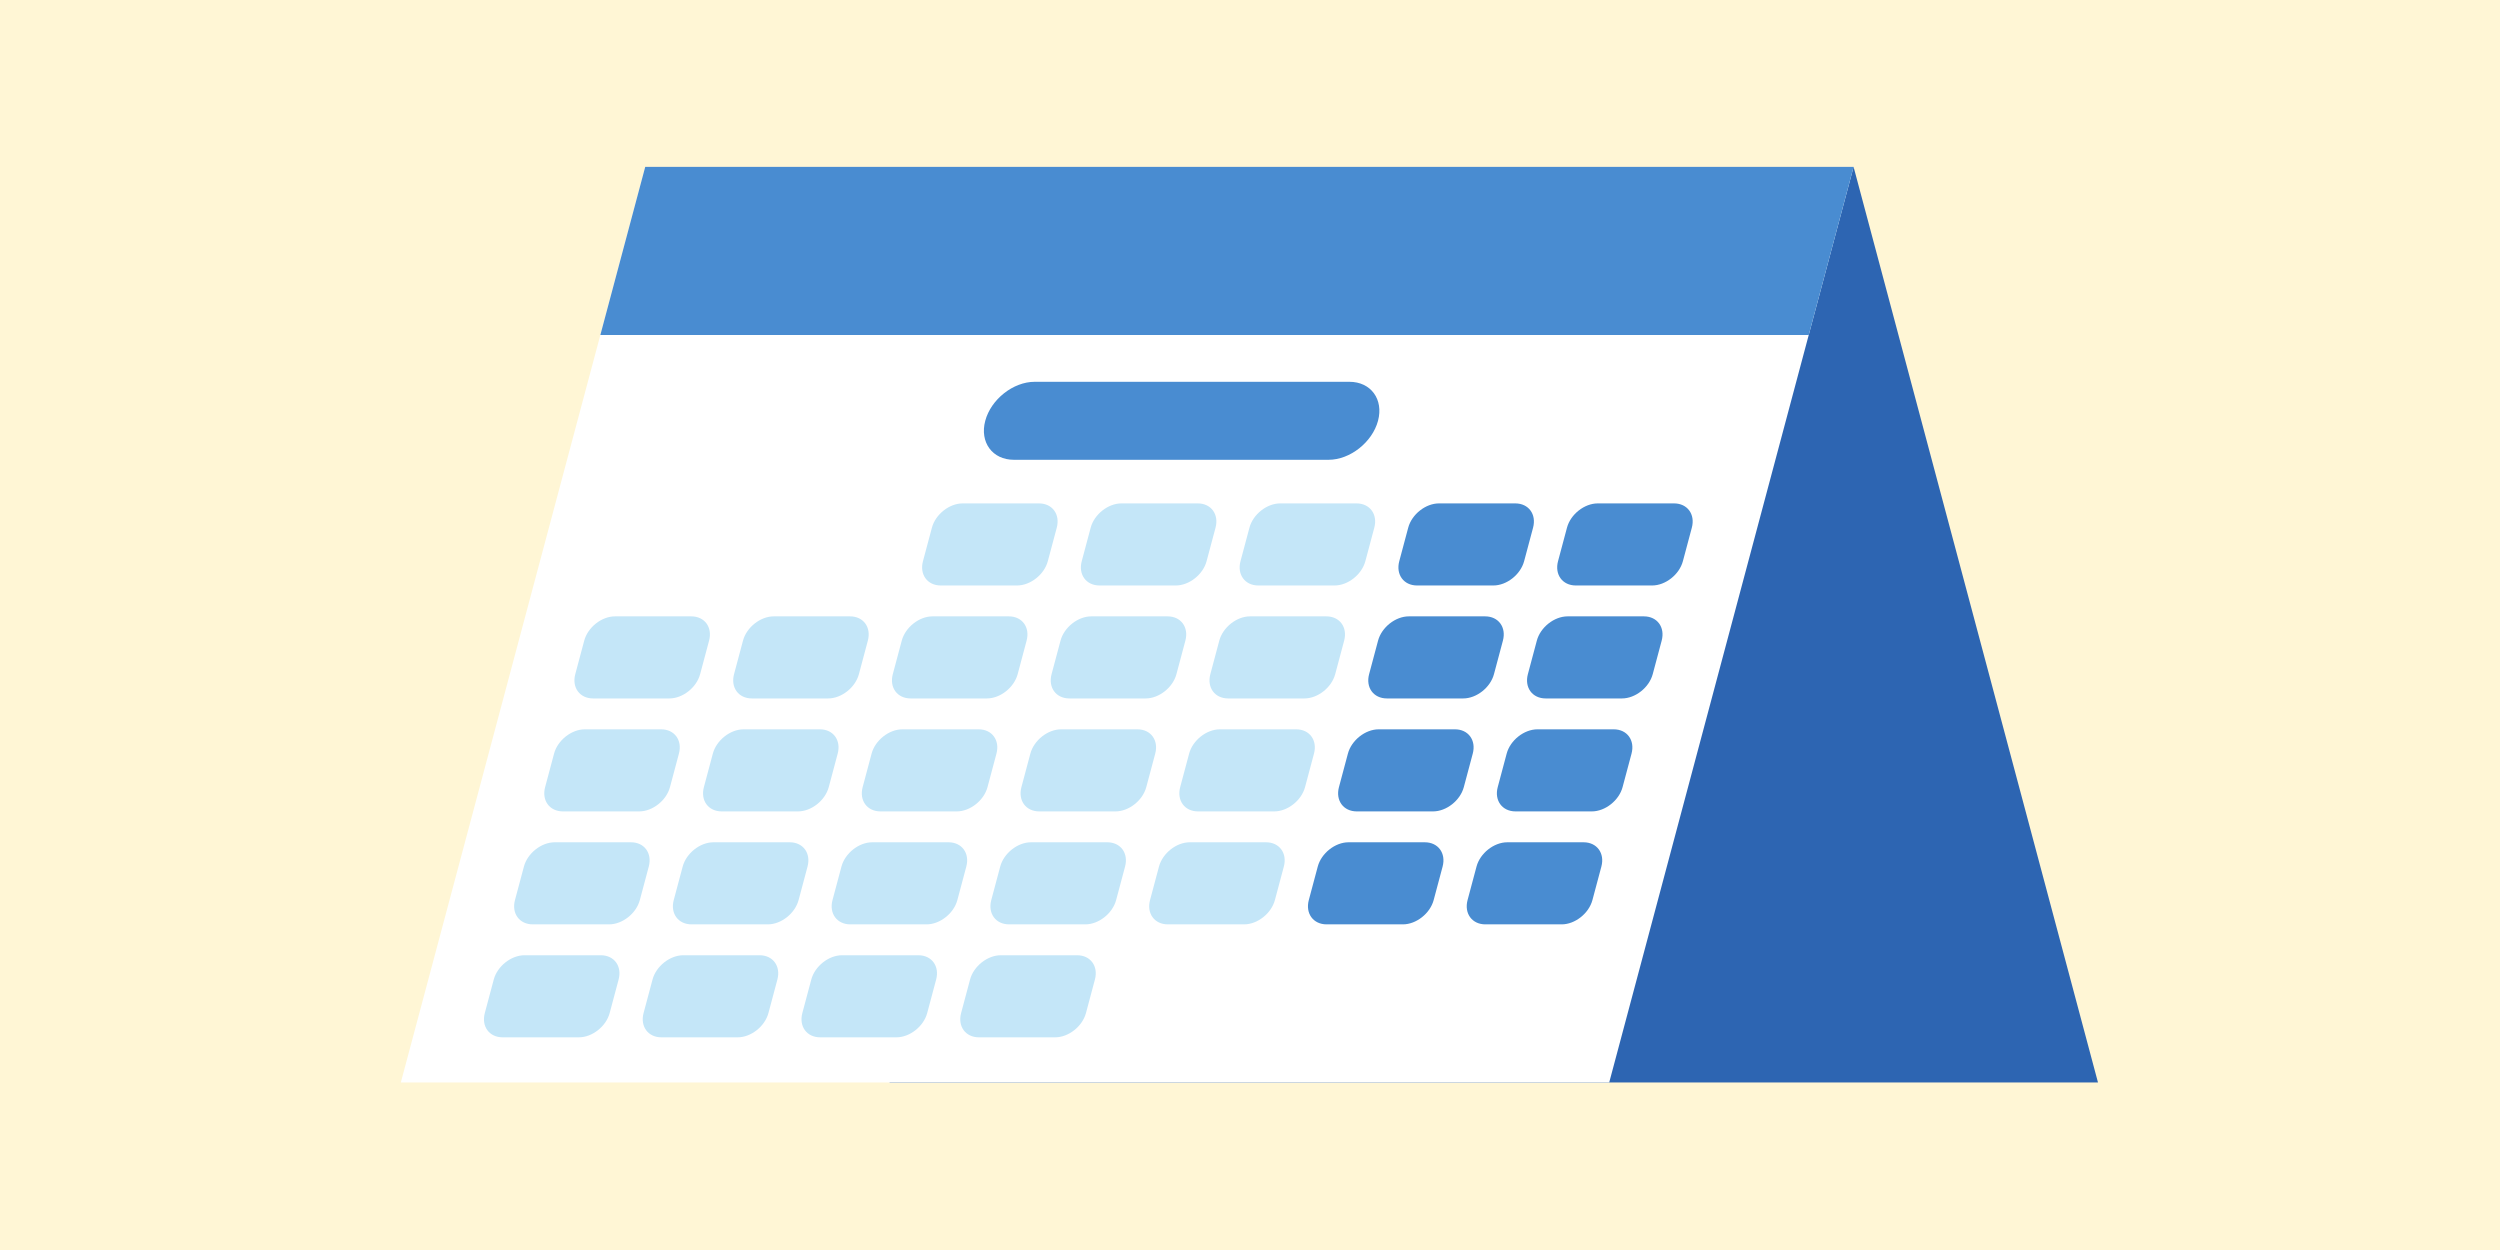 <?xml version="1.0" encoding="UTF-8" standalone="no"?>
<svg
   viewBox="0 0 1200 600"
   height="600"
   width="1200"
   xml:space="preserve"
   id="svg2"
   version="1.1"
   sodipodi:docname="orario-provvisorio.svg"
   inkscape:version="1.4.2 (f4327f4, 2025-05-13)"
   xmlns:inkscape="http://www.inkscape.org/namespaces/inkscape"
   xmlns:sodipodi="http://sodipodi.sourceforge.net/DTD/sodipodi-0.dtd"
   xmlns="http://www.w3.org/2000/svg"
   xmlns:svg="http://www.w3.org/2000/svg"
   xmlns:rdf="http://www.w3.org/1999/02/22-rdf-syntax-ns#"
   xmlns:cc="http://creativecommons.org/ns#"
   xmlns:dc="http://purl.org/dc/elements/1.1/"><sodipodi:namedview
     id="namedview1"
     pagecolor="#ffffff"
     bordercolor="#000000"
     borderopacity="0.25"
     inkscape:showpageshadow="2"
     inkscape:pageopacity="0.0"
     inkscape:pagecheckerboard="0"
     inkscape:deskcolor="#d1d1d1"
     inkscape:zoom="1.0072539"
     inkscape:cx="543.06069"
     inkscape:cy="414.49331"
     inkscape:window-width="2560"
     inkscape:window-height="1369"
     inkscape:window-x="-8"
     inkscape:window-y="-8"
     inkscape:window-maximized="1"
     inkscape:current-layer="svg2"
     showgrid="false" /><defs
     id="defs6" /><rect
     style="opacity:1;fill:#fff6d5;fill-opacity:1;stroke-width:0.938;stroke-linecap:round;stroke-linejoin:round;stroke-miterlimit:4.7"
     id="rect1"
     width="1200"
     height="600"
     x="0"
     y="0" /><g
     id="g2"
     transform="matrix(1.22,0,0,1.22,-120.784,-59.704)"><path
       id="path74"
       style="fill:#2d65b2;fill-opacity:1;fill-rule:evenodd;stroke:none;stroke-width:0.133"
       d="M 828.287,114.609 H 352.86 l 96.155,360.227 h 475.428 l -96.156,-360.227" /><path
       id="path76"
       style="fill:#ffffff;fill-opacity:1;fill-rule:evenodd;stroke:none;stroke-width:0.133"
       d="m 352.858,114.609 h 475.429 l -96.156,360.227 H 256.703 l 96.155,-360.227" /><path
       id="path78"
       style="fill:#498cd1;fill-opacity:1;fill-rule:evenodd;stroke:none;stroke-width:0.133"
       d="m 828.287,114.609 -17.652,66.127 H 335.207 l 17.651,-66.127 c 158.477,0 316.953,0 475.429,0" /><path
       id="path80"
       style="fill:#498cd1;fill-opacity:1;fill-rule:evenodd;stroke:none;stroke-width:0.133"
       d="m 506.08,199.154 h 123.848 c 8.439,0 13.499,6.907 11.248,15.345 v 0 c -2.255,8.436 -11,15.34 -19.439,15.34 h -123.848 c -8.437,0 -13.499,-6.904 -11.247,-15.34 v 0 c 2.252,-8.439 11,-15.345 19.437,-15.345" /><path
       id="path82"
       style="fill:#498cd1;fill-opacity:1;fill-rule:evenodd;stroke:none;stroke-width:0.133"
       d="m 653.291,291.44 c 10.008,0 20.013,0 30.02,0 5.255,0 8.405,4.299 7.001,9.553 -1.175,4.397 -2.345,8.796 -3.52,13.189 -1.401,5.255 -6.848,9.551 -12.101,9.551 -10.007,0 -20.012,0 -30.02,0 -5.255,0 -8.405,-4.296 -7.001,-9.551 1.173,-4.393 2.347,-8.792 3.521,-13.189 1.403,-5.255 6.847,-9.553 12.1,-9.553 z m 50.603,44.445 c 10.008,0 20.012,0 30.02,0 5.253,0 8.404,4.297 7.003,9.552 -1.173,4.399 -2.348,8.796 -3.523,13.189 -1.401,5.255 -6.845,9.552 -12.099,9.552 -10.008,0 -20.016,0 -30.02,0 -5.253,0 -8.407,-4.297 -7.003,-9.552 1.173,-4.393 2.345,-8.791 3.52,-13.189 1.401,-5.255 6.847,-9.552 12.101,-9.552 z m -62.467,0 c 10.007,0 20.015,0 30.021,0 5.252,0 8.405,4.297 7.001,9.552 -1.175,4.399 -2.348,8.796 -3.521,13.189 -1.403,5.255 -6.848,9.552 -12.101,9.552 -10.007,0 -20.012,0 -30.02,0 -5.253,0 -8.404,-4.297 -7.003,-9.552 1.175,-4.393 2.348,-8.791 3.523,-13.189 1.403,-5.255 6.847,-9.552 12.1,-9.552 z m 50.601,44.444 c 10.008,0 20.015,0 30.023,0 5.253,0 8.405,4.299 7.001,9.553 -1.175,4.397 -2.347,8.792 -3.521,13.185 -1.403,5.255 -6.847,9.555 -12.101,9.555 -10.008,0 -20.013,0 -30.019,0 -5.255,0 -8.405,-4.3 -7.003,-9.555 1.173,-4.393 2.347,-8.788 3.52,-13.185 1.403,-5.255 6.848,-9.553 12.1,-9.553 z m -62.464,0 c 10.008,0 20.015,0 30.019,0 5.255,0 8.405,4.299 7.003,9.553 -1.172,4.397 -2.347,8.792 -3.52,13.185 -1.401,5.255 -6.848,9.555 -12.101,9.555 -10.007,0 -20.013,0 -30.02,0 -5.253,0 -8.405,-4.3 -7.003,-9.555 1.175,-4.393 2.348,-8.788 3.523,-13.185 1.401,-5.255 6.845,-9.553 12.1,-9.553 z m 98.056,-133.333 h 30.021 c 5.252,0 8.405,4.299 7.001,9.553 l -3.52,13.188 c -1.404,5.255 -6.848,9.553 -12.101,9.553 h -30.02 c -5.255,0 -8.405,-4.299 -7.004,-9.553 l 3.521,-13.188 c 1.401,-5.255 6.847,-9.553 12.101,-9.553 z m -62.464,0 c 10.005,0 20.012,0 30.02,0 5.251,0 8.403,4.299 7.001,9.553 -1.175,4.397 -2.347,8.795 -3.521,13.188 -1.403,5.255 -6.848,9.553 -12.101,9.553 -10.008,0 -20.013,0 -30.021,0 -5.252,0 -8.404,-4.299 -7.001,-9.553 1.173,-4.393 2.348,-8.791 3.521,-13.188 1.404,-5.255 6.848,-9.553 12.103,-9.553 z m 50.601,44.444 c 10.005,0 20.012,0 30.02,0 5.253,0 8.405,4.299 7.001,9.553 -1.175,4.397 -2.347,8.796 -3.521,13.189 -1.403,5.255 -6.847,9.551 -12.101,9.551 -10.008,0 -20.012,0 -30.02,0 -5.253,0 -8.404,-4.296 -7.001,-9.551 1.172,-4.393 2.347,-8.792 3.521,-13.189 1.4,-5.255 6.848,-9.553 12.101,-9.553 v 0"
       inkscape:label="path82" /><path
       id="path84"
       style="fill:#c4e6f8;fill-opacity:1;fill-rule:evenodd;stroke:none;stroke-width:0.133"
       d="m 528.36,291.44 c 10.008,0 20.013,0 30.02,0 5.255,0 8.404,4.299 7.003,9.553 -1.175,4.397 -2.348,8.796 -3.521,13.189 -1.401,5.255 -6.848,9.551 -12.101,9.551 -10.007,0 -20.012,0 -30.02,0 -5.253,0 -8.404,-4.296 -7.003,-9.551 1.175,-4.393 2.348,-8.792 3.523,-13.189 1.403,-5.255 6.847,-9.553 12.1,-9.553 z m -62.465,0 c 10.008,0 20.013,0 30.02,0 5.253,0 8.405,4.299 7.001,9.553 -1.173,4.397 -2.347,8.796 -3.52,13.189 -1.403,5.255 -6.848,9.551 -12.101,9.551 -10.007,0 -20.015,0 -30.02,0 -5.253,0 -8.405,-4.296 -7.003,-9.551 1.175,-4.393 2.348,-8.792 3.523,-13.189 1.401,-5.255 6.845,-9.553 12.1,-9.553 z m -124.93,0 c 10.006,0 20.013,0 30.019,0 5.253,0 8.404,4.299 7.003,9.553 -1.175,4.397 -2.348,8.796 -3.523,13.189 -1.4,5.255 -6.847,9.551 -12.1,9.551 -10.006,0 -20.014,0 -30.019,0 -5.254,0 -8.405,-4.296 -7.003,-9.551 1.174,-4.393 2.347,-8.792 3.521,-13.189 1.403,-5.255 6.848,-9.553 12.102,-9.553 z m 237.998,44.445 c 10.005,0 20.013,0 30.019,0 5.256,0 8.405,4.297 7.004,9.552 -1.175,4.399 -2.348,8.796 -3.52,13.189 -1.404,5.255 -6.849,9.552 -12.104,9.552 -10.005,0 -20.012,0 -30.019,0 -5.253,0 -8.404,-4.297 -7.003,-9.552 1.175,-4.393 2.348,-8.791 3.521,-13.189 1.403,-5.255 6.848,-9.552 12.101,-9.552 z m -62.465,0 c 10.007,0 20.013,0 30.019,0 5.255,0 8.405,4.297 7.004,9.552 -1.173,4.399 -2.348,8.796 -3.521,13.189 -1.401,5.255 -6.848,9.552 -12.103,9.552 -10.007,0 -20.013,0 -30.019,0 -5.255,0 -8.405,-4.297 -7.003,-9.552 1.175,-4.393 2.347,-8.791 3.52,-13.189 1.404,-5.255 6.849,-9.552 12.103,-9.552 z m -62.467,0 c 10.008,0 20.015,0 30.02,0 5.253,0 8.404,4.297 7.003,9.552 -1.175,4.399 -2.348,8.796 -3.521,13.189 -1.403,5.255 -6.848,9.552 -12.101,9.552 -10.007,0 -20.013,0 -30.019,0 -5.255,0 -8.405,-4.297 -7.003,-9.552 1.173,-4.393 2.347,-8.791 3.52,-13.189 1.403,-5.255 6.848,-9.552 12.101,-9.552 z m -124.931,0 c 10.008,0 20.015,0 30.021,0 5.254,0 8.405,4.297 7.001,9.552 -1.173,4.399 -2.347,8.796 -3.521,13.189 -1.402,5.255 -6.848,9.552 -12.1,9.552 -10.006,0 -20.013,0 -30.021,0 -5.254,0 -8.405,-4.297 -7.002,-9.552 1.173,-4.393 2.346,-8.791 3.521,-13.189 1.403,-5.255 6.849,-9.552 12.101,-9.552 z m 238,44.444 c 10.005,0 20.012,0 30.019,0 5.255,0 8.405,4.299 7.003,9.553 -1.172,4.397 -2.347,8.792 -3.521,13.185 -1.403,5.255 -6.848,9.555 -12.101,9.555 -10.007,0 -20.013,0 -30.02,0 -5.253,0 -8.405,-4.3 -7.003,-9.555 1.173,-4.393 2.347,-8.788 3.521,-13.185 1.404,-5.255 6.848,-9.553 12.103,-9.553 z m -62.465,0 c 10.005,0 20.011,0 30.019,0 5.253,0 8.404,4.299 7.001,9.553 -1.173,4.397 -2.347,8.792 -3.52,13.185 -1.401,5.255 -6.848,9.555 -12.101,9.555 -10.007,0 -20.013,0 -30.021,0 -5.252,0 -8.403,-4.3 -7.001,-9.555 1.175,-4.393 2.348,-8.788 3.521,-13.185 1.403,-5.255 6.848,-9.553 12.103,-9.553 z m -62.467,0 c 10.005,0 20.013,0 30.02,0 5.253,0 8.404,4.299 7.003,9.553 -1.173,4.397 -2.348,8.792 -3.523,13.185 -1.401,5.255 -6.847,9.555 -12.101,9.555 -10.005,0 -20.013,0 -30.02,0 -5.252,0 -8.404,-4.3 -7.001,-9.555 1.173,-4.393 2.345,-8.788 3.521,-13.185 1.403,-5.255 6.847,-9.553 12.101,-9.553 z m -124.932,0 c 10.008,0 20.015,0 30.021,0 5.254,0 8.404,4.299 7.002,9.553 -1.173,4.397 -2.346,8.792 -3.52,13.185 -1.403,5.255 -6.849,9.555 -12.101,9.555 -10.008,0 -20.014,0 -30.021,0 -5.253,0 -8.403,-4.3 -7.003,-9.555 1.175,-4.393 2.348,-8.788 3.523,-13.185 1.402,-5.255 6.846,-9.553 12.1,-9.553 z m 175.533,44.444 c 10.007,0 20.013,0 30.02,0 5.255,0 8.405,4.299 7.001,9.553 -1.173,4.395 -2.347,8.792 -3.519,13.186 -1.404,5.255 -6.849,9.554 -12.103,9.554 -10.007,0 -20.013,0 -30.02,0 -5.253,0 -8.403,-4.299 -7.001,-9.554 1.173,-4.394 2.348,-8.792 3.52,-13.186 1.403,-5.255 6.847,-9.553 12.101,-9.553 z m -62.467,0 c 10.008,0 20.016,0 30.021,0 5.255,0 8.404,4.299 7.001,9.553 -1.173,4.395 -2.347,8.792 -3.52,13.186 -1.403,5.255 -6.849,9.554 -12.101,9.554 -10.007,0 -20.013,0 -30.02,0 -5.255,0 -8.405,-4.299 -7.003,-9.554 1.173,-4.394 2.347,-8.792 3.521,-13.186 1.403,-5.255 6.848,-9.553 12.1,-9.553 z m -124.93,0 h 30.019 c 5.254,0 8.406,4.299 7.003,9.553 l -3.521,13.186 c -1.402,5.255 -6.848,9.554 -12.101,9.554 h -30.02 c -5.253,0 -8.405,-4.299 -7.004,-9.554 l 3.523,-13.186 c 1.402,-5.255 6.846,-9.553 12.101,-9.553 z m 62.466,0 c 10.008,0 20.013,0 30.02,0 5.253,0 8.404,4.299 7.004,9.553 -1.175,4.395 -2.349,8.792 -3.523,13.186 -1.401,5.255 -6.847,9.554 -12.1,9.554 -10.008,0 -20.013,0 -30.021,0 -5.254,0 -8.405,-4.299 -7.002,-9.554 1.173,-4.394 2.348,-8.792 3.521,-13.186 1.402,-5.255 6.849,-9.553 12.101,-9.553 z m 11.864,-44.444 c 10.007,0 20.015,0 30.02,0 5.252,0 8.405,4.299 7.001,9.553 -1.172,4.397 -2.347,8.792 -3.519,13.185 -1.404,5.255 -6.848,9.555 -12.103,9.555 -10.007,0 -20.013,0 -30.019,0 -5.255,0 -8.405,-4.3 -7.004,-9.555 1.173,-4.393 2.348,-8.788 3.521,-13.185 1.401,-5.255 6.848,-9.553 12.101,-9.553 z m 11.864,-44.444 c 10.007,0 20.012,0 30.02,0 5.253,0 8.404,4.297 7.001,9.552 -1.173,4.399 -2.347,8.796 -3.52,13.189 -1.403,5.255 -6.848,9.552 -12.101,9.552 -10.007,0 -20.013,0 -30.021,0 -5.252,0 -8.403,-4.297 -7.001,-9.552 1.173,-4.393 2.347,-8.791 3.521,-13.189 1.401,-5.255 6.848,-9.552 12.101,-9.552 z m 211.124,-88.889 c 10.004,0 20.012,0 30.02,0 5.255,0 8.404,4.299 7.001,9.553 -1.173,4.397 -2.347,8.795 -3.521,13.188 -1.403,5.255 -6.848,9.553 -12.103,9.553 -10.005,0 -20.012,0 -30.019,0 -5.253,0 -8.404,-4.299 -7,-9.553 1.172,-4.393 2.345,-8.791 3.52,-13.188 1.401,-5.255 6.847,-9.553 12.101,-9.553 z m -62.467,0 c 10.005,0 20.013,0 30.021,0 5.253,0 8.404,4.299 7.001,9.553 -1.173,4.397 -2.347,8.795 -3.521,13.188 -1.401,5.255 -6.848,9.553 -12.103,9.553 -10.005,0 -20.012,0 -30.019,0 -5.255,0 -8.405,-4.299 -7.001,-9.553 1.172,-4.393 2.345,-8.791 3.521,-13.188 1.401,-5.255 6.845,-9.553 12.1,-9.553 z m -62.467,0 c 10.008,0 20.015,0 30.021,0 5.253,0 8.405,4.299 7.001,9.553 -1.173,4.397 -2.347,8.795 -3.521,13.188 -1.403,5.255 -6.847,9.553 -12.1,9.553 -10.008,0 -20.013,0 -30.021,0 -5.253,0 -8.404,-4.299 -7.001,-9.553 1.173,-4.393 2.347,-8.791 3.521,-13.188 1.401,-5.255 6.848,-9.553 12.1,-9.553 z m -74.327,44.444 c 10.005,0 20.011,0 30.019,0 5.255,0 8.405,4.299 7.003,9.553 -1.173,4.397 -2.347,8.796 -3.52,13.189 -1.403,5.255 -6.849,9.551 -12.103,9.551 -10.007,0 -20.013,0 -30.021,0 -5.252,0 -8.403,-4.296 -7.001,-9.551 1.175,-4.393 2.348,-8.792 3.521,-13.189 1.404,-5.255 6.848,-9.553 12.103,-9.553 z m 187.396,0 c 10.005,0 20.013,0 30.02,0 5.253,0 8.403,4.299 7.003,9.553 -1.175,4.397 -2.348,8.796 -3.521,13.189 -1.404,5.255 -6.849,9.551 -12.103,9.551 -10.005,0 -20.013,0 -30.019,0 -5.255,0 -8.405,-4.296 -7.003,-9.551 1.175,-4.393 2.348,-8.792 3.52,-13.189 1.404,-5.255 6.848,-9.553 12.103,-9.553 v 0" /></g></svg>

